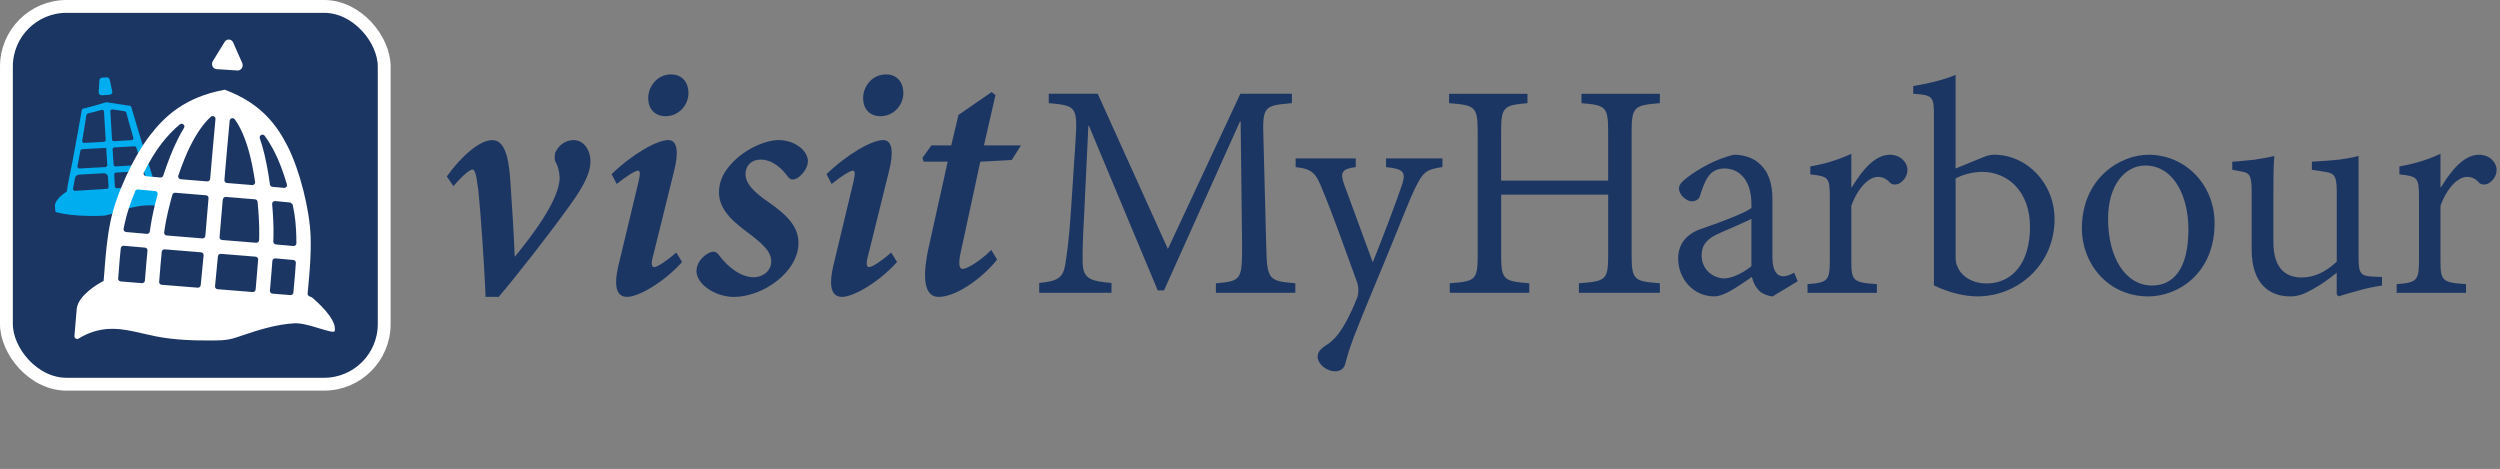 <?xml version="1.0" encoding="UTF-8"?>
<svg id="Layer_1" data-name="Layer 1" xmlns="http://www.w3.org/2000/svg" viewBox="0 0 778.83 146.09">
  <rect x="0" y="0" width="778.83" height="146.09" fill="#808080" stroke="none"/>
  <defs>
    <style>
      .cls-1, .cls-2 {
        fill: #1c3664;
      }

      .cls-3 {
        fill: #fff;
      }

      .cls-2 {
        stroke: #fff;
        stroke-miterlimit: 10;
        stroke-width: 4px;
      }

      .cls-4 {
        fill: #00aeef;
      }
    </style>
  </defs>
  <g>
    <g>
      <path class="cls-1" d="M160.44,79.91c4.86-5.96,13.91-17.5,13.91-24.62-.11-1.93-.55-3.75-1.38-4.97-.22-.83-.22-1.71,0-2.76.94-2.1,2.98-3.92,5.68-3.92,2.93,0,5.19,2.59,5.3,6.57,0,3.37-1.71,7.34-6.68,14.13-6.07,8.44-15.73,20.86-21.91,28.15h-4.08c-.33-8.72-1.49-25.77-2.26-33.17-.66-5.19-1.1-6.51-1.82-6.51-.77,0-2.93,1.66-5.96,5.19l-2.04-3.04c4.53-6.35,10.27-11.31,14.13-11.31,3.48,0,5.08,4.19,5.63,12.31.61,8.61,1.16,17.66,1.38,23.95h.11Z"/>
      <path class="cls-1" d="M212.49,81.62c-5.68,6.35-13.58,10.87-17.11,10.87-2.59,0-4.75-1.93-2.48-10.76l6.02-25.11c.55-2.37.55-3.37-.11-3.48-.94,0-3.97,1.93-6.68,4.19l-1.6-3.09c6.79-6.51,14.24-10.6,17.66-10.6,2.93,0,3.26,3.92,1.82,9.6l-6.46,26.11c-.83,2.81-.55,3.86.22,3.86,1.1,0,4.19-2.15,6.9-4.53l1.82,2.92ZM214.48,28.97c0,3.81-3.04,7.23-7.12,7.23-3.26,0-5.41-2.15-5.41-5.57-.11-3.26,2.48-7.45,7.12-7.45,3.64,0,5.41,2.7,5.41,5.8Z"/>
      <path class="cls-1" d="M216.97,84.43c0-2.26,1.6-4.3,3.31-5.3,1.66-1.05,2.7-.94,3.59.22,3.2,4.3,7.23,7.01,10.87,7.01,3.15,0,5.52-2.15,5.52-4.86,0-2.37-1.21-4.42-6.29-8.28-4.64-3.48-9.99-7.34-9.99-13.3,0-3.53,1.49-7.12,6.13-11.09,3.59-2.93,8.61-5.19,12.42-5.19,5.19,0,9.16,3.37,9.16,6.57,0,1.88-1.38,3.92-3.15,5.19-1.38.77-2.26.66-2.98-.22-2.1-2.87-4.97-5.46-8.67-5.46-2.7,0-4.64,1.82-4.64,4.53,0,3.09,2.93,5.79,7.01,8.61,6.07,4.19,9.49,7.78,9.49,12.86,0,8.94-10.98,16.78-20.14,16.78-5.41,0-11.53-3.64-11.65-8.06Z"/>
      <path class="cls-1" d="M279.45,81.62c-5.68,6.35-13.58,10.87-17.11,10.87-2.59,0-4.75-1.93-2.48-10.76l6.02-25.11c.55-2.37.55-3.37-.11-3.48-.94,0-3.97,1.93-6.68,4.19l-1.6-3.09c6.79-6.51,14.24-10.6,17.66-10.6,2.93,0,3.26,3.92,1.82,9.6l-6.46,26.11c-.83,2.81-.55,3.86.22,3.86,1.1,0,4.19-2.15,6.9-4.53l1.82,2.92ZM281.43,28.97c0,3.81-3.04,7.23-7.12,7.23-3.26,0-5.41-2.15-5.41-5.57-.11-3.26,2.48-7.45,7.12-7.45,3.64,0,5.41,2.7,5.41,5.8Z"/>
      <path class="cls-1" d="M315.21,49.83l-9.82.55-5.96,27.6c-1.05,4.42-.55,5.79.44,5.79,1.71,0,6.35-3.2,8.94-5.91l1.82,2.98c-3.86,5.08-12.36,11.65-18.21,11.65-3.42,0-5.57-3.42-3.31-14.52l6.13-27.6h-7.45l-.44-1.16,2.81-3.92h6.18l2.26-9.49,10.32-7.12,1.21.94-3.59,15.67h11.54l-2.87,4.53Z"/>
    </g>
    <g>
      <path class="cls-1" d="M378.79,91.22v-2.97c7.96-.66,8.16-1.16,8.16-11.74l-.45-38.68h-.2l-23.67,52.64h-1.96l-21.41-51.23h-.2l-1.31,27.55c-.45,8.26-.55,12.09-.45,15.62.3,4.53,2.72,5.19,8.97,5.74v3.07h-22.52v-3.07c5.49-.55,7.4-1.41,8.11-5.74.5-3.17,1.16-7.2,1.81-17.28l1.31-19.85c.81-12.14.55-12.34-8.26-13.15v-2.92h15.26l21.86,48.35,22.57-48.35h16.07v2.92c-8.51.81-9.27.71-8.87,11.08l.86,33.29c.25,10.58.65,11.08,9.07,11.74v2.97h-24.73Z"/>
      <path class="cls-1" d="M449.36,52.04c-5.14.76-6.04,1.51-8.66,6.9-2.37,4.99-5.24,12.84-11.89,28.71-6.45,15.46-8.51,20.7-9.72,25.74-.55,1.76-1.81,2.27-3.12,2.27-2.87,0-5.49-2.37-5.49-4.53,0-1.36.86-2.42,2.42-3.42,2.92-1.76,4.78-4.33,6.95-8.41,1.86-3.58,2.52-5.64,3.07-6.85.35-1.41.35-2.82-.1-4.38-3.73-10.22-7.66-21.41-10.78-28.81-2.01-5.14-3.07-6.65-8.41-7.2v-2.72h18.74v2.72c-4.43.55-4.89,1.76-3.68,5.24l8.97,24.43c2.82-7.05,6.95-17.78,9.17-24.33,1.16-3.68.5-4.79-5.04-5.34v-2.72h17.58v2.72Z"/>
      <path class="cls-1" d="M517.11,32.14c-7.86.65-8.81,1.01-8.81,8.86v38.53c0,7.86.96,8.11,8.81,8.71v2.97h-25.23v-2.97c8.31-.6,9.12-.96,9.12-8.71v-18.89h-33.34v18.89c0,7.66.81,8.11,8.76,8.71v2.97h-24.78v-2.97c7.86-.6,8.71-.86,8.71-8.71v-38.53c0-7.86-.86-8.21-8.92-8.86v-2.92h24.43v2.92c-7.4.65-8.21,1.11-8.21,8.86v15.26h33.34v-15.26c0-7.76-.71-8.21-8.31-8.86v-2.92h24.43v2.92Z"/>
      <path class="cls-1" d="M552.27,92.33c-1.26,0-3.27-.81-4.13-1.66-1.41-1.41-1.96-2.82-2.37-4.38-3.98,2.62-8.41,6.04-11.74,6.04-6.5,0-11.23-5.49-11.23-11.79,0-4.48,2.52-7.86,7.96-9.52,5.79-1.96,12.79-4.68,14.86-6.2v-1.36c0-7.05-3.58-10.98-8.41-10.98-2.07,0-3.68.86-4.58,1.96-1.21,1.41-1.96,3.27-2.92,6.2-.25,1.41-1.31,2.07-2.72,2.07s-3.93-1.81-3.93-4.03c0-1.41,1.41-2.52,3.17-3.83,2.37-1.81,8.46-5.54,14.05-6.65,2.72,0,5.69.86,7.66,2.62,3.17,2.72,4.23,6.55,4.23,11.38v18.08c0,4.28,1.56,5.79,3.38,5.79,1.11,0,2.52-.66,3.42-1.11l1.06,2.67-7.76,4.68ZM545.62,68.2c-2.17,1.06-7.3,3.27-9.47,4.23-3.93,1.66-6.04,3.53-6.04,7.1,0,4.79,3.93,7.2,7.1,7.2,2.62,0,6.55-2.17,8.41-3.83v-14.71Z"/>
      <path class="cls-1" d="M576.95,58.28c2.87-4.73,6.9-10.07,11.79-10.07,3.37,0,5.49,2.42,5.49,4.68,0,1.66-.91,3.43-2.77,4.38-1.16.35-1.86.3-2.52-.2-1.31-1.46-2.47-1.96-3.93-1.96-2.72,0-6.2,3.27-8.26,9.02v16.92c0,6.35.4,7,7.96,7.46v2.72h-21.61v-2.72c6.3-.45,6.95-1.11,6.95-7.4v-19.44c0-6.45-.4-6.7-6.09-7.35v-2.47c4.38-.76,8.51-1.96,12.79-3.93v10.38h.2Z"/>
      <path class="cls-1" d="M617.64,49.06c1.41-.65,2.62-.86,3.63-.86,10.02,0,18.79,8.71,18.79,20.1,0,14.1-11.38,24.03-24.03,24.03-3.73,0-8.61-1.01-13.55-3.42v-52.79c0-5.89-.2-6.55-6.45-6.9v-2.42c4.28-.65,10.02-2.06,13.2-3.48v29.16l8.41-3.43ZM609.23,79.89c0,1.51.15,2.47.66,3.27.55,1.86,3.53,5.14,8.97,5.14,8.21,0,13.55-6.6,13.55-17.63s-6.9-17.13-14.96-17.13c-2.82,0-6.25.91-8.21,2.07v24.28Z"/>
      <path class="cls-1" d="M669.32,48.21c11.54,0,20.6,9.37,20.6,21.31,0,15.72-11.43,22.82-20.6,22.82-12.89,0-20.75-10.48-20.75-21.1,0-16.02,12.24-23.02,20.65-23.02h.1ZM656.73,68.2c0,11.99,5.39,20.75,13.75,20.75,6.25,0,11.28-4.74,11.28-17.48,0-10.63-4.73-19.9-13.45-19.9-6.09,0-11.58,5.79-11.58,16.62Z"/>
      <path class="cls-1" d="M742.06,88.96c-1.96.3-4.58.75-7.1,1.51-2.42.66-4.83,1.31-6.35,1.86l-.65-.55v-6.8c-2.37,1.86-4.58,3.53-7.5,5.14-2.77,1.56-4.58,2.22-7.1,2.22-6.04,0-11.89-3.63-11.89-14.51v-18.13c0-5.34-.81-5.79-3.07-6.25l-2.97-.55v-2.52c2.07-.1,4.18-.4,6.7-.6,2.57-.45,5.19-.81,6.4-1.21-.3,3.17-.3,7.86-.3,14.15v12.59c0,8.92,4.38,11.13,8.87,11.13,3.68,0,7.3-1.56,10.88-4.94v-21.81c0-5.34-.96-5.79-4.23-6.25l-3.53-.55v-2.52c2.52-.1,5.99-.4,8.61-.65,2.62-.4,4.73-.76,5.94-1.16v31.98c0,4.89.86,5.44,4.58,5.64l2.72.1v2.67Z"/>
      <path class="cls-1" d="M760.49,58.28c2.87-4.73,6.9-10.07,11.79-10.07,3.37,0,5.49,2.42,5.49,4.68,0,1.66-.91,3.43-2.77,4.38-1.16.35-1.86.3-2.52-.2-1.31-1.46-2.47-1.96-3.93-1.96-2.72,0-6.2,3.27-8.26,9.02v16.92c0,6.35.4,7,7.96,7.46v2.72h-21.61v-2.72c6.3-.45,6.95-1.11,6.95-7.4v-19.44c0-6.45-.4-6.7-6.09-7.35v-2.47c4.38-.76,8.51-1.96,12.79-3.93v10.38h.2Z"/>
    </g>
  </g>
  <rect class="cls-2" x="2" y="2" width="117.69" height="117.69" rx="18.72" ry="18.72"/>
  <path class="cls-4" d="M39.3,32.8c.34.04.62.08.87.11l.24.03c.23.03.43.2.49.42l.07.23c.04.12,3.62,12.26,4.69,15.57.17.54.36,1.1.55,1.68.72,2.19,1.53,4.66,2.17,7.13l.32-.02s3.68,2.26,3.89,3.9h0s0,.08,0,.08c0,.01,0,.02,0,.03h0s.15,2.29.15,2.29c.03.43-.4.73-.81.59-2.03-.73-4.23-.98-6.37-.86-3.42.19-6.75,1.23-10.02,2.36-.79.27-1.58.55-2.39.71-.97.19-1.95.21-2.93.22-3.66.03-7.33-.07-10.94-.78-.53-.1-1.06-.22-1.59-.34-.26-.06-.45-.28-.47-.54l-.1-1.55h0c0-2.09,3.64-4.37,3.64-4.37h.05c.36-2.55.89-5.11,1.36-7.38.13-.6.25-1.18.36-1.74.69-3.42,2.89-15.91,2.91-16.03l.04-.23c.04-.23.21-.41.44-.47l.23-.06c.26-.07.55-.14.91-.22,1.19-.28,2.65-.7,5.87-1.67,0,0,.21-.08.45-.01M32.4,34.77c-.02-.38-.4-.64-.78-.53-2.02.58-3.32.89-4.25,1.11-.06.01-.19.15-.3.26s-.17.23-.19.37c-.25,1.51-.69,4.6-1.27,7.86-.07.37.24.71.63.69,1.49-.08,4.76-.26,6.12-.34.34-.02.59-.3.57-.62-.18-2.73-.36-5.73-.53-8.8ZM33.09,46.06h0c-2.4.15-4.92.3-7.48.42-.28.01-.52.22-.57.49-.3,1.64-.57,3.05-.74,3.91-.06.29-.12.59-.18.9-.08.38.23.73.63.71l8.1-.45c.33-.02.59-.3.57-.62l-.32-5.34ZM32.27,53.97c-2.46.15-5.02.3-7.62.43-.64.03-1.18.49-1.3,1.11-.21,1.07-.41,2.16-.59,3.26-.06.37.25.7.64.68l9.85-.61c.33-.02.59-.3.57-.62l-.18-3.06c-.04-.69-.65-1.22-1.36-1.18ZM39.36,35.15c-.08-.25-.23-.45-.79-.55-.84-.15-1.7-.21-3.49-.51-.38-.06-.73.24-.71.61l.52,8.74c.02.33.31.57.64.55,1.91-.12,3.74-.23,5.46-.32.39-.02.66-.39.55-.75-1.01-3.37-1.78-6.4-2.19-7.78ZM44.16,51.37c-.19-.59-.38-1.15-.55-1.69-.26-.81-.67-2.13-1.14-3.68-.08-.26-.33-.44-.62-.42l-6.2.34c-.34.02-.59.3-.57.63v.07c.11,1.62.21,3.17.31,4.67.02.33.31.57.64.55,2.89-.18,5.64-.34,8.13-.46,0,0,0,0,0,0ZM44.31,53.29l-8.16.46c-.33.02-.59.3-.57.62.08,1.39.15,2.6.2,3.71.02.33.31.58.64.56l9.05-.56c.38-.02.65-.38.55-.74-.34-1.23-.72-2.46-1.1-3.64-.08-.26-.34-.43-.61-.41Z"/>
  <path class="cls-3" d="M23.91,96.01h.02c.6-4.03,6.48-7.58,8.35-8.48h0c.1-1.17.19-2.31.28-3.44.39-5.01.76-9.73,1.88-15.2,1.72-8.35,7.15-20.14,12.37-26.84,4.41-5.66,10.6-11.75,23.13-14.09v-.04s.05.01.07.02c.03,0,.06-.01.09-.02v.06c11.43,4.26,16.25,11.25,19.47,17.53,3.79,7.41,6.96,19.88,7.2,28.38.16,5.56-.27,10.28-.73,15.28-.07.77-.14,1.54-.21,2.33-.04.47.33.74.8.92h0c.56.14.95.57,1.09.69,1.23,1.07,6.7,5.98,6.61,9.35,0,0,0,.22-.01.25h0s-.02.29-.02.29c.05,1.54-8.29-2.52-12.56-2.28-5.61.31-11.08,2.01-16.46,3.85-1.29.44-2.59.9-3.93,1.15-1.59.31-3.2.34-4.81.35-6.01.05-12.04-.12-17.96-1.28-4.98-.97-9.94-2.65-14.98-2.31-3.17.21-6.3,1.25-9.08,2.98-.61.38-1.39-.08-1.33-.78l.73-8.67ZM37,84.41c-.06.78-.12,1.57-.19,2.36-.04.47.32.88.8.91l6.59.53c.48.04.9-.31.94-.78.06-.78.13-1.54.19-2.3.19-2.38.38-4.7.62-7.06.05-.47-.3-.89-.79-.93-2.18-.19-4.37-.38-6.58-.58-.47-.04-.9.29-.95.75-.26,2.37-.45,4.7-.63,7.1ZM64.17,60.84c-3.14-.25-6.33-.51-9.55-.79-.42-.04-.81.22-.92.62-1.02,3.6-1.86,7.17-2.33,10.17-.08.53-.16,1.04-.23,1.56-.07.48.29.92.79.96,3.75.31,7.45.61,11.1.91.48.04.9-.31.94-.77.31-3.58.62-7.28.94-11.07.02-.23.04-.45.06-.68.04-.47-.31-.88-.79-.91ZM62.63,78.6c-3.72-.3-7.48-.6-11.29-.92-.47-.04-.9.3-.95.76-.24,2.35-.43,4.67-.62,7.04-.06.76-.12,1.54-.19,2.32-.04.47.32.88.8.92l11.21.9c.47.04.89-.3.94-.76.3-2.96.6-6.08.9-9.34.04-.47-.31-.88-.79-.92ZM38.81,69.74c-.11.52-.2,1.03-.3,1.54s.27.95.78,1c2.16.2,4.31.38,6.44.57.46.04.88-.28.94-.73.09-.63.18-1.27.29-1.93.46-2.9,1.21-6.22,2.14-9.61.14-.51-.22-1.02-.76-1.06-1.76-.16-3.54-.32-5.33-.49-.38-.04-.75.18-.89.52-1.5,3.6-2.68,7.18-3.3,10.2ZM50.36,44.67c-1.86,2.4-3.79,5.57-5.54,9-.27.53.09,1.17.7,1.23,1.49.14,2.96.27,4.43.4.41.04.78-.21.91-.59,1.38-4.2,2.92-8.15,4.41-11.12.62-1.24,1.3-2.51,2.06-3.76.5-.82-.57-1.69-1.32-1.07-1.98,1.63-3.84,3.59-5.66,5.93ZM59.28,45.48c-1.24,2.47-2.54,5.73-3.73,9.24-.18.52.19,1.07.75,1.12,2.77.23,5.52.46,8.23.67.48.04.9-.31.94-.77.52-6.09,1.06-12.29,1.66-18.65.07-.78-.88-1.23-1.46-.7-2.32,2.11-4.35,5.05-6.38,9.08ZM69.27,63.64c-.29,3.49-.58,6.91-.87,10.22-.04.47.32.87.8.91,3.61.29,7.15.57,10.58.86.5.04.93-.33.94-.82.02-.53.03-1.06.04-1.61.04-3.03-.15-6.66-.52-10.35-.04-.41-.37-.73-.79-.76-2.44-.21-4.96-.41-7.54-.62-2.18-.16-2.49-.61-2.64,2.18ZM71.55,37.59c-.59,6.3-1.13,12.47-1.64,18.51-.04.47.32.87.8.91,2.67.21,5.29.43,7.83.64.56.05,1.01-.43.93-.97-.55-3.68-1.24-7.13-2-9.77-1.2-4.18-2.58-7.33-4.34-9.74-.47-.64-1.51-.36-1.58.42ZM85.58,47.45c-.98-1.91-2-3.61-3.11-5.14-.58-.79-1.84-.16-1.53.77s.58,1.78.83,2.66c.92,3.18,1.72,7.35,2.33,11.73.05.39.38.7.78.73,1.22.11,2.41.22,3.58.33.61.06,1.09-.5.92-1.08-1.09-3.76-2.41-7.28-3.8-10ZM92.32,74.02c-.09-3.23-.27-6.36-1.15-10.33l-.66-.59c-1.61-.17-3.05-.3-4.78-.46-.54-.05-1,.39-.95.92.31,3.45.47,6.81.42,9.7-.01.69-.03,1.36-.05,2.02-.01.45.33.83.8.87,1.86.16,3.67.32,5.44.49.51.05.95-.35.95-.85,0-.58,0-1.17-.03-1.77ZM91.61,88.79c.21-2.33.42-4.59.56-6.9.03-.46-.32-.85-.79-.9-1.81-.17-3.67-.33-5.58-.5-.49-.04-.91.31-.95.79-.16,2.34-.37,4.63-.57,6.98-.07.76-.13,1.52-.2,2.3-.04.47.32.88.8.92l5.58.45c.48.04.9-.31.94-.77.07-.8.14-1.58.21-2.36ZM78.7,90.98c.48.04.9-.31.94-.78.07-.78.14-1.55.2-2.32.21-2.37.41-4.67.58-7.02.03-.46-.32-.86-.79-.9-3.5-.29-7.11-.58-10.81-.88-.48-.04-.9.31-.94.77-.29,3.25-.59,6.36-.89,9.32-.05.47.31.89.8.93l10.93.88Z"/>
  <path class="cls-4" d="M31.84,24.19l1.36-.09c.52-.03.97.35,1.01.86l.78,3.59c.03.51-.36.95-.88.98l-2.37.15c-.52.03-.97-.35-1.01-.86l.23-3.66c-.03-.51.36-.95.88-.98Z"/>
  <path class="cls-3" d="M69.97,13.08l-3.67,5.97c-.64,1.04,0,2.41,1.17,2.49l6.49.42c1.16.08,1.99-1.2,1.5-2.32l-2.82-6.4c-.51-1.15-2.01-1.25-2.67-.17Z"/>
</svg>
